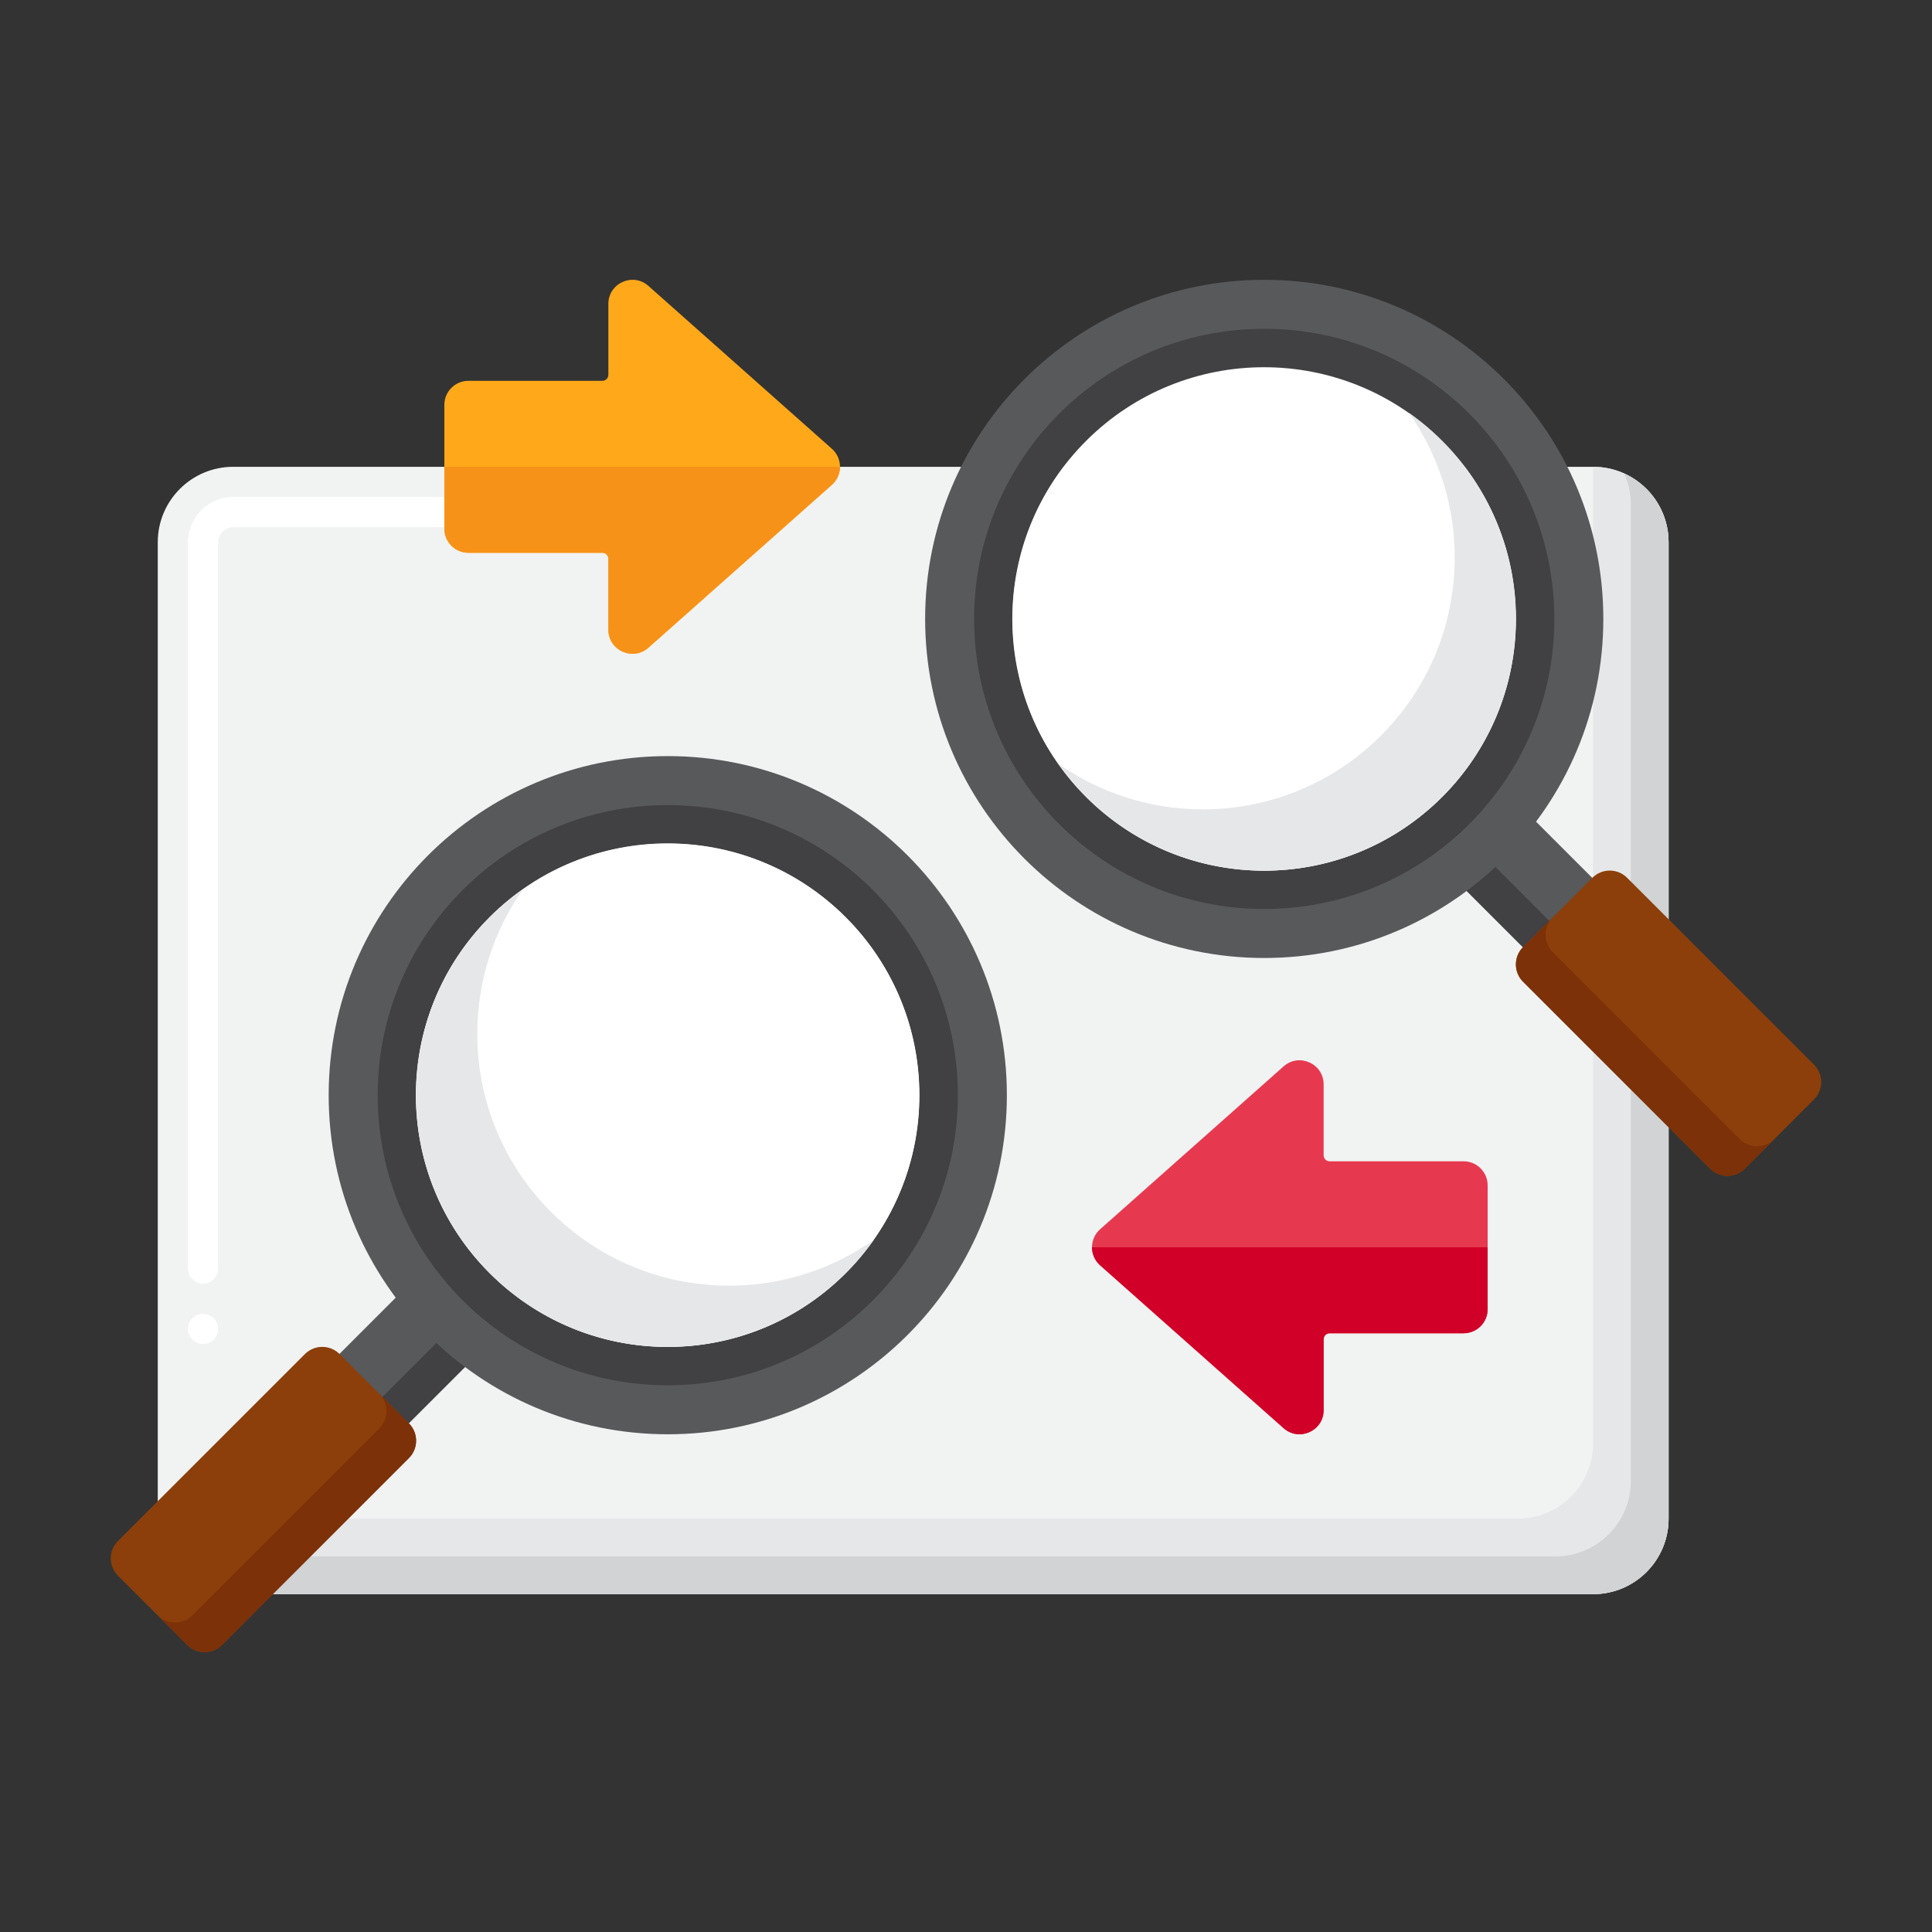 <svg id="Layer_1" height="512" viewBox="0 0 256 256" width="512" xmlns="http://www.w3.org/2000/svg"><rect x="0" y="0" width="256" height="256" fill="#333333" stroke="none"/><g><g><path d="m211.095 211.233h-180.191c-5.523 0-10-4.477-10-10v-129.379c0-5.523 4.477-10 10-10h180.191c5.523 0 10 4.477 10 10v129.379c0 5.523-4.477 10-10 10z" fill="#f1f2f2"/></g><g><path d="m26.9 178.09c-1.1 0-2-.9-2-2s.9-2 2-2c1.11 0 2 .9 2 2s-.89 2-2 2zm0-8c-1.1 0-2-.9-2-2v-96.24c.01-3.3 2.7-5.99 6-6l47.39.01c.03-.01.06-.01.09-.01h8c1.11 0 2.01.9 2.01 2 0 1.11-.9 2-2.01 2h-55.48c-1.1.01-1.99.9-2 2v96.24c0 1.099-.89 2-2 2z" fill="#fff"/></g><g><path d="m211.095 61.854v129.379c0 5.523-4.477 10-10 10h-180.191c0 5.523 4.477 10 10 10h180.191c5.523 0 10-4.477 10-10v-129.379c0-5.522-4.477-10-10-10z" fill="#e6e7e8"/></g><g><path d="m215.211 62.738c.568 1.255.884 2.649.884 4.116v129.379c0 5.523-4.477 10-10 10h-180.191c-1.467 0-2.861-.316-4.116-.884 1.569 3.47 5.061 5.884 9.116 5.884h180.191c5.523 0 10-4.477 10-10v-129.379c0-4.055-2.415-7.547-5.884-9.116z" fill="#d1d3d4"/></g><g><g><g><g><g><g><path d="m194.889 106.066h12.991v19.617h-12.991z" fill="#58595b" transform="matrix(.707 -.707 .707 .707 -22.953 176.332)"/></g></g><g><g><path d="m196.069 108.914h4.935v19.617h-4.935z" fill="#414042" transform="matrix(.707 -.707 .707 .707 -25.801 175.153)"/></g></g><g><g><path d="m226.593 154.862-24.775-24.774c-1.269-1.269-1.269-3.325 0-4.594l9.185-9.186c1.269-1.269 3.325-1.269 4.594 0l24.775 24.774c1.269 1.269 1.269 3.325 0 4.594l-9.185 9.186c-1.269 1.268-3.326 1.268-4.594 0z" fill="#8c3f0a"/></g></g><g><path d="m230.519 150.935-24.775-24.774c-1.269-1.269-1.269-3.325 0-4.594l-3.927 3.927c-1.268 1.269-1.268 3.325 0 4.594l24.775 24.774c1.269 1.269 3.326 1.269 4.594 0l3.91-3.91c-1.27 1.251-3.314 1.246-4.577-.017z" fill="#7c3108"/></g><g><path d="m167.517 37.075c-24.815 0-44.931 20.116-44.931 44.931s20.117 44.932 44.931 44.932c24.815 0 44.932-20.117 44.932-44.932s-20.117-44.931-44.932-44.931zm0 78.292c-18.424 0-33.36-14.936-33.36-33.36s14.936-33.36 33.36-33.36 33.36 14.936 33.36 33.36-14.936 33.36-33.36 33.36z" fill="#58595b"/></g><g><path d="m167.517 43.567c-21.229 0-38.439 17.21-38.439 38.439 0 21.23 17.21 38.439 38.439 38.439 21.23 0 38.439-17.21 38.439-38.439s-17.21-38.439-38.439-38.439zm0 71.8c-18.424 0-33.36-14.936-33.36-33.36s14.936-33.36 33.36-33.36 33.36 14.936 33.36 33.36-14.936 33.36-33.36 33.36z" fill="#414042"/></g><g><ellipse cx="167.517" cy="82.006" fill="#fff" rx="33.36" ry="33.36" transform="matrix(.707 -.707 .707 .707 -8.923 142.471)"/></g><g><path d="m186.695 54.707c3.818 5.425 6.061 12.04 6.061 19.178 0 18.424-14.936 33.36-33.36 33.36-7.138 0-13.753-2.243-19.178-6.061 6.037 8.578 16.013 14.182 27.299 14.182 18.424 0 33.36-14.936 33.36-33.36 0-11.286-5.605-21.262-14.182-27.299z" fill="#e6e7e8"/></g></g></g><g><g><g><g><path d="m44.807 172.491h19.617v12.991h-19.617z" fill="#58595b" transform="matrix(.707 -.707 .707 .707 -110.568 91.048)"/></g></g><g><g><path d="m47.655 179.367h19.617v4.935h-19.617z" fill="#414042" transform="matrix(.707 -.707 .707 .707 -111.748 93.896)"/></g></g><g><g><path d="m29.407 217.974 24.775-24.774c1.269-1.269 1.269-3.325 0-4.594l-9.185-9.186c-1.269-1.269-3.325-1.269-4.594 0l-24.775 24.774c-1.269 1.269-1.269 3.325 0 4.594l9.185 9.186c1.269 1.268 3.326 1.268 4.594 0z" fill="#8c3f0a"/></g></g><g><path d="m25.481 214.047 24.775-24.774c1.269-1.269 1.269-3.325 0-4.594l3.927 3.927c1.268 1.269 1.268 3.325 0 4.594l-24.775 24.774c-1.269 1.269-3.326 1.269-4.594 0l-3.91-3.91c1.27 1.251 3.314 1.246 4.577-.017z" fill="#7c3108"/></g><g><path d="m43.552 145.118c0 24.815 20.116 44.932 44.932 44.932 24.815 0 44.931-20.117 44.931-44.932s-20.117-44.931-44.931-44.931c-24.816 0-44.932 20.116-44.932 44.931zm11.571 0c0-18.424 14.936-33.36 33.36-33.36s33.36 14.936 33.36 33.36-14.936 33.36-33.36 33.36c-18.424.001-33.36-14.935-33.36-33.36z" fill="#58595b"/></g><g><path d="m50.044 145.118c0 21.23 17.21 38.439 38.439 38.439s38.439-17.21 38.439-38.439-17.21-38.439-38.439-38.439-38.439 17.21-38.439 38.439zm5.079 0c0-18.424 14.936-33.36 33.36-33.36s33.36 14.936 33.36 33.36-14.936 33.36-33.36 33.36c-18.424.001-33.36-14.935-33.36-33.36z" fill="#414042"/></g><g><ellipse cx="88.483" cy="145.118" fill="#fff" rx="33.36" ry="33.36" transform="matrix(.707 -.707 .707 .707 -76.698 105.071)"/></g><g><path d="m69.305 117.819c-3.818 5.425-6.061 12.04-6.061 19.178 0 18.424 14.936 33.36 33.36 33.36 7.138 0 13.753-2.243 19.178-6.061-6.037 8.578-16.013 14.182-27.299 14.182-18.424 0-33.36-14.936-33.36-33.36 0-11.286 5.605-21.262 14.182-27.299z" fill="#e6e7e8"/></g></g></g></g><g><g><g><g><g><path d="m85.918 37.885 24.314 21.584c1.429 1.269 1.429 3.502 0 4.771l-24.314 21.583c-2.057 1.826-5.307.366-5.307-2.385v-9.393c0-.44-.357-.797-.797-.797h-17.745c-1.762 0-3.19-1.428-3.19-3.19v-16.407c0-1.762 1.428-3.19 3.19-3.19h17.745c.44 0 .797-.357.797-.797v-9.393c0-2.751 3.25-4.212 5.307-2.386z" fill="#ffa91a"/></g></g></g></g><g><g><g><g><path d="m170.082 141.302-24.314 21.584c-1.429 1.269-1.429 3.502 0 4.771l24.314 21.583c2.057 1.826 5.307.366 5.307-2.385v-9.393c0-.44.357-.797.797-.797h17.745c1.762 0 3.19-1.428 3.19-3.19v-16.407c0-1.762-1.428-3.19-3.19-3.19h-17.745c-.44 0-.797-.357-.797-.797v-9.393c0-2.752-3.25-4.213-5.307-2.386z" fill="#e63950"/></g></g></g></g></g></g><g><path d="m144.696 165.271c0 .875.357 1.751 1.072 2.385l24.314 21.583c2.057 1.827 5.307.366 5.307-2.385v-9.393c0-.44.357-.797.797-.797h17.745c1.762 0 3.19-1.428 3.19-3.19v-8.203z" fill="#d10028"/></g><g><path d="m58.879 61.854v8.203c0 1.762 1.428 3.19 3.19 3.19h17.745c.44 0 .797.357.797.797v9.393c0 2.751 3.25 4.212 5.307 2.385l24.314-21.583c.715-.635 1.072-1.51 1.072-2.385z" fill="#f79219"/></g></g></svg>